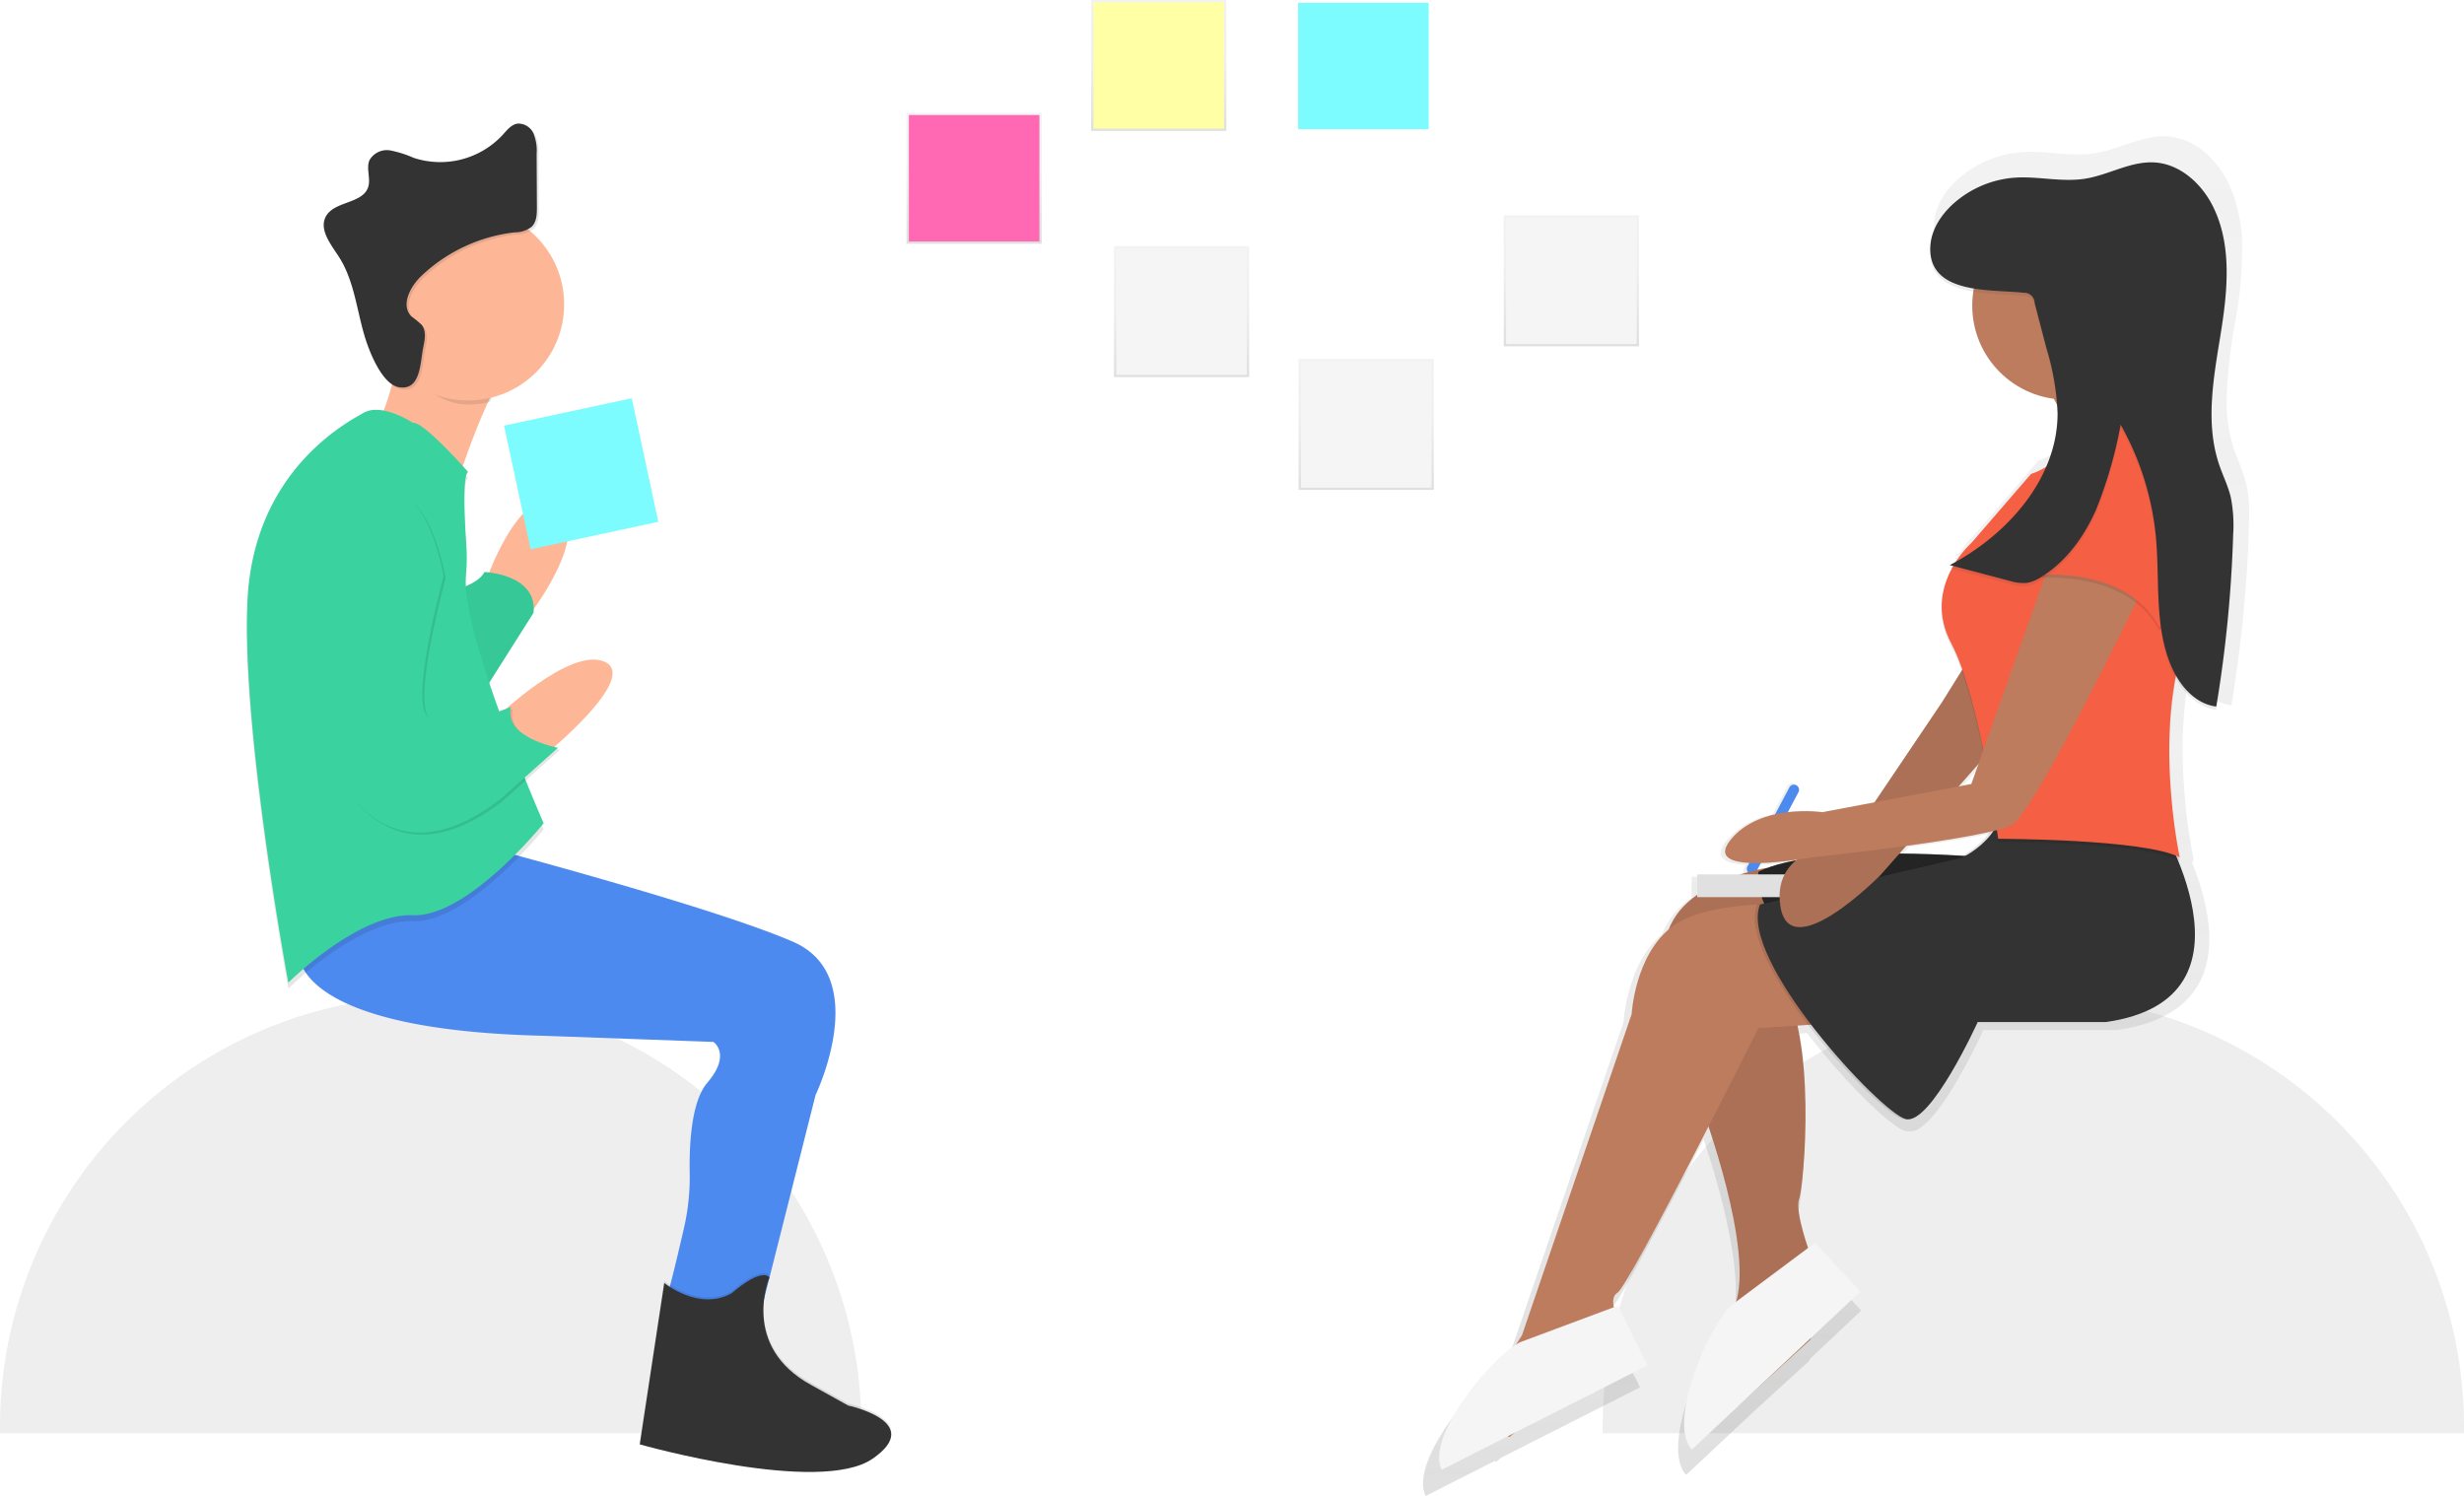 <svg xmlns="http://www.w3.org/2000/svg" xmlns:xlink="http://www.w3.org/1999/xlink" viewBox="0 0 427.588 259.621"><defs><style>.a{fill:#eee;}.b{fill:url(#a);}.c{fill:#f5f5f5;}.d{fill:url(#b);}.e{fill:#7cfcff;}.f{fill:#ffffa5;}.g{fill:#ff69b4;}.h{fill:#fdb797;}.i{fill:#4d8af0;}.j,.r{opacity:0.1;}.k,.r{fill:#333;}.l{fill:#3ad29f;}.m{opacity:0.05;}.n{fill:#be7c5e;}.o{opacity:0.3;}.p{fill:#e0e0e0;}.q{fill:#f55f44;}</style><linearGradient id="a" x1="0.5" y1="1" x2="0.5" gradientUnits="objectBoundingBox"><stop offset="0" stop-color="gray" stop-opacity="0.251"/><stop offset="0.54" stop-color="gray" stop-opacity="0.122"/><stop offset="1" stop-color="gray" stop-opacity="0.102"/></linearGradient><linearGradient id="b" x1="0.5" y1="1" x2="0.5" y2="0" xlink:href="#a"/></defs><path class="a" d="M675.735,373.52h0a74.735,74.735,0,0,1,74.735,74.726V449.4H601v-1.157a74.733,74.733,0,0,1,74.726-74.726Z" transform="translate(-322.883 -200.671)"/><path class="a" d="M74.735,373.509h0a74.735,74.735,0,0,1,74.735,74.726v1.157H0v-1.157A74.735,74.735,0,0,1,74.735,373.5Z" transform="translate(0 -200.66)"/><rect class="b" width="23.462" height="22.717" transform="translate(193.312 42.726)"/><rect class="c" width="22.657" height="21.935" transform="translate(193.715 43.115)"/><rect class="d" width="23.462" height="22.717" transform="translate(225.354 62.306)"/><rect class="c" width="22.657" height="21.935" transform="translate(225.756 62.699)"/><rect class="b" width="23.462" height="22.717" transform="translate(260.958 37.386)"/><rect class="c" width="22.657" height="21.935" transform="translate(261.361 37.775)"/><rect class="d" width="23.462" height="22.717" transform="translate(224.859 0.097)"/><rect class="e" width="22.657" height="21.935" transform="translate(225.266 0.491)"/><rect class="d" width="23.462" height="22.717" transform="translate(189.356)"/><rect class="f" width="22.657" height="21.935" transform="translate(189.758 0.393)"/><rect class="b" width="23.462" height="22.717" transform="translate(157.31 19.584)"/><rect class="g" width="22.657" height="21.935" transform="translate(157.717 19.973)"/><path class="d" d="M334.443,437.036l-6.585-3.651c-6.9-3.744-8.533-9.056-8.58-13.156a16.937,16.937,0,0,1,.153-2.073l9.158-36.28s10.227-21.19-4.017-27.4c-10.963-4.78-37.317-12.184-48.853-15.308,2.61-2.693,4.294-4.785,4.294-4.785l-.31-.717.31-.379s-1.351-3.082-3.212-7.677l6.132-5.474s-.236-.042-.62-.134l.254-.231s-.25-.046-.662-.144c4.285-3.739,13.971-12.888,9.061-15.2-4.734-2.23-13.721,4.891-17.719,8.394-.329.125-.727.273-1.189.435-.611-1.7-1.208-3.42-1.782-5.132l7.9-12.467c.023-.236.037-.463.037-.68,2.439-3.424,9.551-14.345,4.345-18.316-5.724-4.378-11.449,9.561-12.309,11.763-.518-.065-.842-.074-.842-.074a6.6,6.6,0,0,1-3.323,2.54v-.333a2.83,2.83,0,0,1,.023-.426,40.711,40.711,0,0,0,.148-4.193c0-.828,0-1.657-.065-2.485-.157-2.235-.319-5.09-.342-7.58,0-2.244.194-3.989.648-4.327l-.347-.389a1.323,1.323,0,0,1,.347-.708s-.37-.421-.972-1.083c1.06-3.045,2.7-7.5,4.484-11.347l.379-.079c.134-.278.268-.555.4-.824a17.168,17.168,0,0,0,6.83-29.7,2.542,2.542,0,0,0,.546-.375c.926-.865.995-2.314.986-3.572q0-4.743-.046-9.491a8.139,8.139,0,0,0-.541-3.609,3.527,3.527,0,0,0-.884-1.166,2.666,2.666,0,0,0-2.383-1.023c-1.111.18-1.874,1.166-2.628,2a15.229,15.229,0,0,1-15.919,4.109,20.949,20.949,0,0,0-4.165-1.328,3.533,3.533,0,0,0-3.7,1.726c-.657,1.495.268,3.295-.25,4.845-1,3.008-6.067,2.462-7.561,5.257-1.254,2.346.879,4.956,2.314,7.191,2.689,4.165,3.17,9.311,4.567,14.059.574,1.957,2.115,6.229,4.285,8.228a6.43,6.43,0,0,0,.634.6,41.811,41.811,0,0,1-1.467,4.586,5.266,5.266,0,0,0-3.531.38c-3.286,1.828-19.727,10.592-20.824,33.605-.074,1.578-.106,3.262-.1,5.03-.111,23.864,7.4,64.379,7.4,64.379s1.194-1.194,3.133-2.827c2.976,4.3,12.494,10.519,42.527,11.231l30.311,1.111s3.286,2.193-1.1,7.307c-2.874,3.355-3.239,11.106-3.142,16.048a41.025,41.025,0,0,1-1.037,9.963c-.787,3.42-1.772,7.617-2.453,10.181a11.723,11.723,0,0,1-1.041-.731L297.182,444h.051l-.051.352s32.148,9.13,41.648,2.559c2.55-1.763,3.41-3.267,3.313-4.516C342.4,438.716,334.443,437.036,334.443,437.036Z" transform="translate(-185.791 -190.271)"/><path class="h" d="M278.569,296.67s-1.772,15.6-7.446,18.793,17.039,6.733,17.039,6.733,6.381-20.209,10.643-21.981S278.569,296.67,278.569,296.67Z" transform="translate(-209.031 -237.812)"/><path class="h" d="M321.21,370.246s6.016-16.308,12.055-11.7S328.3,377.34,328.3,377.34Z" transform="translate(-236.428 -270.614)"/><path class="i" d="M249.972,505.178s-2.48,13.827,42.546,14.891l29.427,1.064s3.193,2.129-1.064,7.089c-2.777,3.239-3.142,10.782-3.05,15.576a39.8,39.8,0,0,1-1,9.662c-1.1,4.771-2.6,11.106-3.036,11.99-.708,1.416,16.659,1.416,16.659,1.416l9.218-36.521s9.926-20.565-3.9-26.59-52.828-16.308-52.828-16.308Z" transform="translate(-198.143 -340.307)"/><path class="j" d="M393.866,650.074s4.947-4.438,6.548-2.749c0,0-5.132,11.972,7.279,18.7l6.381,3.545s13.471,2.837,4.253,9.218-40.417-2.48-40.417-2.48l4.253-28.011S388.193,653.267,393.866,650.074Z" transform="translate(-266.89 -425.992)"/><path class="k" d="M393.866,650.844s4.947-4.438,6.548-2.749c0,0-5.132,11.972,7.279,18.7l6.381,3.545s13.471,2.837,4.253,9.218-40.417-2.481-40.417-2.481l4.253-28.011S388.193,654.032,393.866,650.844Z" transform="translate(-266.89 -426.406)"/><path class="l" d="M308.19,387.2s4.253-1.064,5.317-3.193c0,0,9.218.356,8.51,7.089L312.8,405.635Z" transform="translate(-229.433 -284.735)"/><path class="m" d="M308.19,387.2s4.253-1.064,5.317-3.193c0,0,9.218.356,8.51,7.089L312.8,405.635Z" transform="translate(-229.433 -284.735)"/><path class="j" d="M259.408,327.746s-5.317-3.545-8.51-1.772-19.144,10.282-20.209,32.6,7.089,66.3,7.089,66.3,12.055-12.055,21.629-11.7,22.675-15.956,22.675-15.956-14.345-32.722-13.5-42.944a35.728,35.728,0,0,0,.083-5.419c-.319-4.586-.671-11.893.3-12.619C268.982,336.256,261.184,327.394,259.408,327.746Z" transform="translate(-187.745 -253.288)"/><path class="l" d="M259.408,325.446s-5.317-3.545-8.51-1.772-19.144,10.283-20.209,32.62,7.094,66.295,7.094,66.295,12.055-12.055,21.629-11.7,22.675-15.956,22.675-15.956-14.345-32.722-13.5-42.944a35.726,35.726,0,0,0,.083-5.419c-.319-4.586-.671-11.893.3-12.619C268.982,333.956,261.184,325.094,259.408,325.446Z" transform="translate(-187.745 -252.053)"/><path class="h" d="M323.51,427.178s13.119-12.763,19.144-9.926-10.643,16.308-10.643,16.308Z" transform="translate(-237.664 -302.373)"/><path class="j" d="M256.09,370.46s4.253,35.457,6.738,37.585,10.283,12.055,25.882,0l9.912-8.867s-9.574-1.772-8.154-7.089c0,0-12.763,5.317-14.892,1.064S278.77,369.4,278.77,369.4s-2.837-17.372-10.99-14.184S256.09,370.46,256.09,370.46Z" transform="translate(-201.443 -269.055)"/><path class="l" d="M255.32,369.693s4.253,35.456,6.738,37.585,10.282,12.055,25.882,0l9.926-8.862s-9.574-1.772-8.154-7.089c0,0-12.763,5.317-14.892,1.064s3.193-23.753,3.193-23.753-2.837-17.386-10.991-14.193S255.32,369.693,255.32,369.693Z" transform="translate(-201.029 -268.641)"/><path class="j" d="M288.066,298.2s.412.532-.176,3.369c3.054,3.48,6.881,7.27,11.879,7.27a16.694,16.694,0,0,0,3.781-.435c1.6-3.332,3.286-6.053,4.729-6.654C312.527,299.958,288.066,298.2,288.066,298.2Z" transform="translate(-218.527 -238.634)"/><circle class="h" cx="16.664" cy="16.664" r="16.664" transform="translate(64.573 36.169)"/><path class="j" d="M277.448,255.277c.273-1.277.5-2.753-.315-3.776a17.679,17.679,0,0,0-1.777-1.462c-1.888-1.907-.227-5.137,1.712-6.992a28.19,28.19,0,0,1,16.2-7.575,4.843,4.843,0,0,0,2.9-.926c.926-.842.963-2.23.958-3.466l-.046-9.209a7.937,7.937,0,0,0-.523-3.5,2.855,2.855,0,0,0-2.814-1.768c-1.078.176-1.819,1.134-2.55,1.948a14.78,14.78,0,0,1-15.452,3.989,19.069,19.069,0,0,0-4.049-1.286,3.471,3.471,0,0,0-3.61,1.675c-.639,1.453.259,3.2-.241,4.7-.972,2.92-5.891,2.388-7.339,5.09-1.217,2.277.852,4.813,2.254,6.983,2.61,4.035,3.077,9.038,4.433,13.647.717,2.448,2.989,8.621,6.127,9.015C277.041,262.852,276.87,258.007,277.448,255.277Z" transform="translate(-203.615 -194.781)"/><path class="k" d="M276.7,254.5c.273-1.277.5-2.753-.315-3.776a17.666,17.666,0,0,0-1.777-1.462c-1.888-1.907-.227-5.146,1.726-7a28.191,28.191,0,0,1,16.2-7.575,4.844,4.844,0,0,0,2.9-.925c.926-.842.963-2.23.958-3.466l-.046-9.209a7.936,7.936,0,0,0-.523-3.5,2.855,2.855,0,0,0-2.814-1.768c-1.078.176-1.819,1.134-2.55,1.948a14.781,14.781,0,0,1-15.451,3.989,19.069,19.069,0,0,0-4.049-1.286,3.471,3.471,0,0,0-3.61,1.675c-.639,1.453.259,3.2-.241,4.7-.972,2.92-5.891,2.388-7.339,5.09-1.217,2.277.851,4.813,2.254,6.983,2.61,4.035,3.077,9.038,4.433,13.647.717,2.448,2.989,8.621,6.127,9.015C276.292,262.077,276.121,257.232,276.7,254.5Z" transform="translate(-203.223 -194.362)"/><rect class="e" width="22.657" height="21.935" transform="matrix(0.978, -0.21, 0.21, 0.978, 87.474, 73.869)"/><path class="d" d="M814.521,280.917a58.705,58.705,0,0,0-2.055-5.724,27.793,27.793,0,0,1-1.388-8.6,90.654,90.654,0,0,1,1.6-14.3,69.293,69.293,0,0,0,1.115-11.967,26.083,26.083,0,0,0-2.5-11.879c-2.05-4.072-5.886-7.557-10.43-7.867-4.322-.292-8.33,2.249-12.587,2.929s-8.524-.491-12.786-.18a18.654,18.654,0,0,0-10.958,4.628c-2.337,2.087-4.193,4.961-4.23,8.1v.565c-.055,4.827,3.6,6.548,7.77,7.284A16.965,16.965,0,0,0,782.6,263.239q.306.551.592,1.124c.046.592.079,1.185.083,1.782a24.525,24.525,0,0,1-2.055,9.375,12.154,12.154,0,0,1-2.744,1.3l-10.718,12.43a17.626,17.626,0,0,0-2.837,3.434q-.537.3-1.078.588l.625.162-.051.093-.569.31.347.093a14.435,14.435,0,0,0-1.8,7.214,13.852,13.852,0,0,0,1.694,6.761,35.192,35.192,0,0,1,1.9,4.424l-3.6,5.752-12.152,18-9.334,1.759a26.151,26.151,0,0,0-6.294,0l1.925-3.633a.926.926,0,1,0-1.661-.814l-2.568,4.845a13.966,13.966,0,0,0-8.075,4.692c-2.314,2.911,0,3.9,3.429,4.072l-.356.666a.926.926,0,0,0,.116.99c-.435.12-.926.254-1.388.407h-7.77v3.679a13.369,13.369,0,0,0-5.09,6.224c-6.2,5.257-6.729,15.336-6.729,15.336l-19.825,57.937s-.43.643-1.078,1.689c-5.437,3.448-16.266,17.006-13.42,22.61h0l11.93-6.053.31.13.87-.727L709.3,437.694l-5.336-10.773-.74.278c-.217-1.083-.13-2.082.676-2.587,1.31-.819,9.658-16.752,16.437-29.991,2.369,7.08,7.312,23.541,4.993,31.542l-.884.662c-4.2,3.933-11.62,21.287-7.131,26.058h0l12.06-11.305,9.292-8.482.18-.393,8.839-8.33-8.135-8.848-1.268.925c-.736-2.175-2.263-7.094-1.606-8.834s2.379-19.274-.292-31.278l1.916-.13c6.65,8.681,14.688,16.4,17.029,16.992a1.777,1.777,0,0,0,.7.023c4.553.731,12.865-17.548,12.865-17.548h23.175c20.4-2.915,17.025-19.32,12.925-29.293q.187.09.361.18s-.046-.217-.13-.629l.13.065a100.937,100.937,0,0,1-1.893-19.033,71.336,71.336,0,0,1,1.2-13.263c1.61,2.823,4.1,5.211,7.265,5.6a231.186,231.186,0,0,0,3.045-31c0-.736.037-1.472.037-2.207a21.154,21.154,0,0,0-.49-5.178ZM754.756,345.3l1.208-1.388c5.553-.763,11.282-1.657,15.091-2.536a15.463,15.463,0,0,1-4.924,4.322C763.234,345.536,759.185,345.342,754.756,345.3Zm14.3-16.224-1.3,3.665-2.314.463Zm-39.334,17.941a58.968,58.968,0,0,0,6.479-.592l-.125.106a31.512,31.512,0,0,0-5.118,1.342h0s-.717.1-1.851.366Z" transform="translate(-424.703 -196.917)"/><path class="i" d="M793.552,479.171h0a.888.888,0,0,1-.407-1.189l7.288-13.73a.888.888,0,0,1,1.189-.407h0a.889.889,0,0,1,.408,1.189l-7.289,13.73A.889.889,0,0,1,793.552,479.171Z" transform="translate(-489.922 -327.576)"/><path class="n" d="M780.2,494.93s-19.792,2.855-17.617,16.442l6.252,25.276s9.255,24.73,5.706,34.244c0,0-3.531,15.22-7.066,14.674s7.608,2.716,7.608,2.716l12.495-11.416,3.8-8.427s1.087-2.448-3.8-6.52c0,0-2.716-7.339-1.9-9.51s3.239-28.756-3.4-37.886Z" transform="translate(-473.464 -344.325)"/><path class="j" d="M780.2,494.93s-19.792,2.855-17.617,16.442l6.252,25.276s9.255,24.73,5.706,34.244c0,0-3.531,15.22-7.066,14.674s7.608,2.716,7.608,2.716l12.495-11.416,3.8-8.427s1.087-2.448-3.8-6.52c0,0-2.716-7.339-1.9-9.51s3.239-28.756-3.4-37.886Z" transform="translate(-473.464 -344.325)"/><path class="c" d="M770.89,671.431l29.219-27.391-7.825-8.51-14.54,10.861c-4.035,3.781-11.176,20.449-6.854,25.058Z" transform="translate(-477.294 -419.862)"/><path class="k" d="M837.036,490.281s-29.348-2.716-39.677,2.448c0,0-.814,4.35,3.531,9.51S837.036,490.281,837.036,490.281Z" transform="translate(-492.203 -341.444)"/><path class="o" d="M837.036,490.281s-29.348-2.716-39.677,2.448c0,0-.814,4.35,3.531,9.51S837.036,490.281,837.036,490.281Z" transform="translate(-492.203 -341.444)"/><rect class="p" width="28.256" height="3.947" transform="translate(294.527 151.752)"/><path class="n" d="M749.227,508.61s-15.761-1.088-22.286,3.8-7.066,15.22-7.066,15.22L700.85,583.346s-5.9,8.848-6.793,14.133c-.273,1.629,4.628,3.531,4.628,3.531l16.576-13.883L718.5,582.5s-3.239-5.164-1.087-6.52,24.457-45.929,24.457-45.929l28.552-1.879Z" transform="translate(-436.732 -351.62)"/><path class="j" d="M865.142,473.627s19.838,31.523-8.7,35.6H834.16s-8.154,17.937-12.495,16.849-29.079-27.719-25.276-37.234l35.058-8.154s6.52-2.99,7.066-8.968Z" transform="translate(-491.502 -331.856)"/><path class="k" d="M866.308,473.632s19.838,31.542-8.7,35.6H835.326s-8.154,17.936-12.495,16.849-29.084-27.719-25.29-37.229L832.6,480.7s6.52-2.989,7.066-8.968Z" transform="translate(-492.122 -331.862)"/><path class="c" d="M678.1,687.648l35.716-18.122-5.132-10.357L691.7,665.51c-4.933,2.5-16.451,16.507-13.591,22.138Z" transform="translate(-427.927 -432.562)"/><path class="n" d="M840.274,409.48l-6.793,10.884-16.307,24.188s-13.318.541-11.685,11.143,17.39-5.437,17.39-5.437l26.377-29.894Z" transform="translate(-496.529 -298.418)"/><path class="j" d="M840.274,409.48l-6.793,10.884-16.307,24.188s-13.318.541-11.685,11.143,17.39-5.437,17.39-5.437l26.377-29.894Z" transform="translate(-496.529 -298.418)"/><circle class="n" cx="16.308" cy="16.308" r="16.308" transform="translate(342.251 36.734)"/><path class="n" d="M895.5,292.505s14.406,13.045,6.252,26.377,20.112-8.968,20.112-8.968-9.783-16.321-7.622-26.1Z" transform="translate(-544.961 -230.903)"/><path class="j" d="M890.6,325.644s-3.8,5.979-8.968,7.608L871.3,345.2s-8.7,7.608-3.531,17.39,8.154,33.971,8.154,33.971,25.544,0,31.523,3.239c0,0-5.164-23.642,1.9-40.223s-5.437-39.4-5.437-39.4Z" transform="translate(-529.182 -250.437)"/><path class="q" d="M890.6,324.456s-3.8,5.979-8.968,7.608L871.3,344.021s-8.7,7.608-3.531,17.39,8.154,33.971,8.154,33.971,25.544,0,31.523,3.239c0,0-5.164-23.642,1.9-40.223s-5.437-39.4-5.437-39.4Z" transform="translate(-529.182 -249.808)"/><path class="n" d="M857.556,380.381s-18.751,38.872-22.828,41.306-35.059,5.706-35.059,5.706-19.024,3.531-13.883-2.989,16.035-4.891,16.035-4.891l25.817-4.891,14.947-42.111Z" transform="translate(-485.545 -278.556)"/><path class="j" d="M909.349,348.609s-14.947,8.968-11.958,17.122c0,0,17.122-2.448,23.1,8.968,0,0,9.51-10.6,2.175-22.013C922.667,352.686,918.59,345.347,909.349,348.609Z" transform="translate(-545.765 -265.267)"/><path class="q" d="M909.349,347.439s-14.947,8.968-11.958,17.122c0,0,17.122-2.448,23.1,8.968,0,0,9.51-10.6,2.175-22.013C922.667,351.516,918.59,344.177,909.349,347.439Z" transform="translate(-545.765 -264.638)"/><path class="r" d="M878.047,254.159a1.809,1.809,0,0,1,1.893,1.786l2.036,7.8a45.13,45.13,0,0,1,1.943,11.3c0,11.338-8.672,21.116-18.714,26.377l10.273,2.7a7.936,7.936,0,0,0,3.119.389,6.566,6.566,0,0,0,2.434-1c4.368-2.675,7.5-7.034,9.57-11.722a76.4,76.4,0,0,0,4.262-14.734,49.106,49.106,0,0,1,6.113,19.547c.69,7.464-.287,15.3,2.6,22.212,1.43,3.429,4.165,6.7,7.867,7.154a222.283,222.283,0,0,0,2.929-29.8,24.638,24.638,0,0,0-.426-6.6c-.463-1.9-1.342-3.66-1.976-5.507-2.462-7.2-1.018-15.063.2-22.569s2.087-15.595-1.333-22.388c-1.971-3.915-5.66-7.265-10.033-7.561-4.165-.278-7.992,2.161-12.1,2.814s-8.2-.463-12.291-.171a17.937,17.937,0,0,0-10.546,4.5c-2.249,2.008-4.031,4.771-4.063,7.784C861.707,254.552,872.572,253.534,878.047,254.159Z" transform="translate(-526.855 -202.807)"/><path class="k" d="M878.063,252.994a1.809,1.809,0,0,1,1.893,1.786l2.036,7.8a45.124,45.124,0,0,1,1.944,11.3c0,11.338-8.672,21.116-18.714,26.377l10.273,2.7a7.936,7.936,0,0,0,3.119.389,6.569,6.569,0,0,0,2.434-1c4.369-2.675,7.5-7.034,9.57-11.722a76.4,76.4,0,0,0,4.262-14.734A49.11,49.11,0,0,1,901,295.438c.69,7.464-.287,15.3,2.6,22.212,1.43,3.429,4.165,6.7,7.867,7.154a222.272,222.272,0,0,0,2.929-29.8,24.648,24.648,0,0,0-.426-6.6c-.463-1.9-1.342-3.66-1.976-5.507-2.462-7.2-1.018-15.063.2-22.569s2.087-15.595-1.333-22.388c-1.971-3.915-5.66-7.265-10.033-7.561-4.165-.278-7.992,2.161-12.1,2.814s-8.2-.463-12.291-.171a17.937,17.937,0,0,0-10.537,4.466c-2.249,2.008-4.031,4.771-4.063,7.784C861.723,253.387,872.588,252.369,878.063,252.994Z" transform="translate(-526.871 -202.183)"/></svg>
